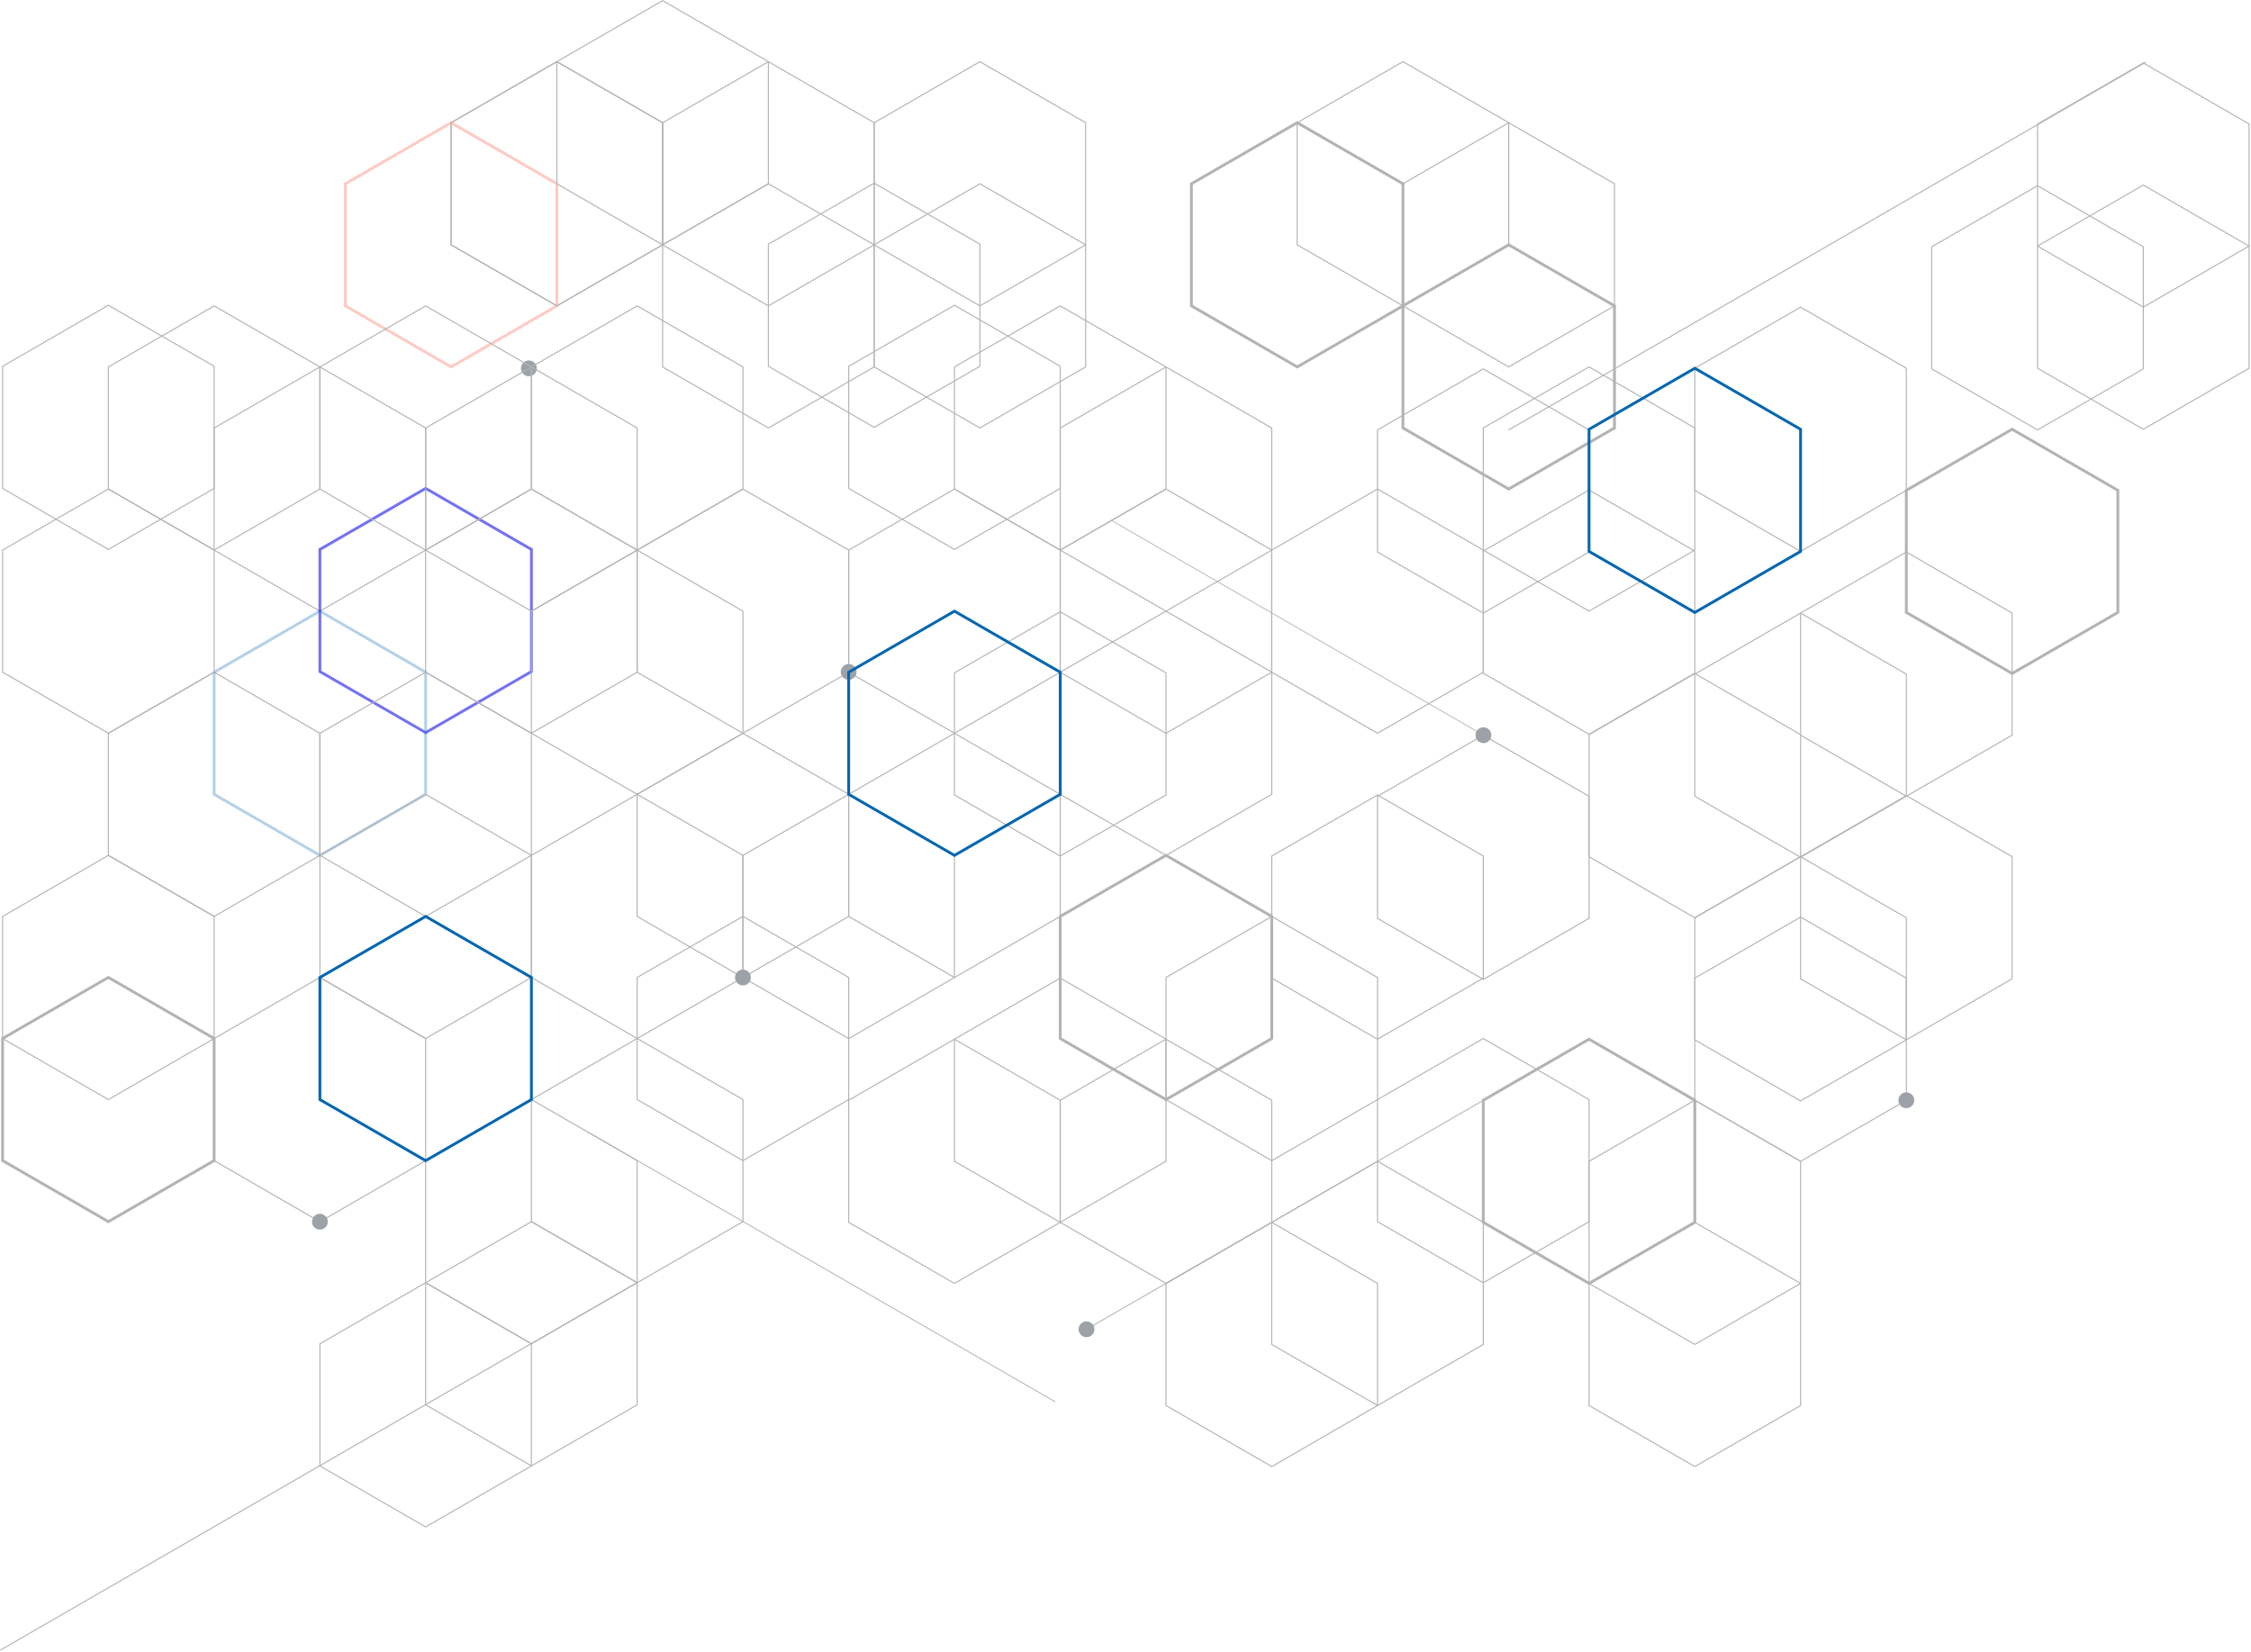 <?xml version="1.0" encoding="UTF-8"?> <svg xmlns="http://www.w3.org/2000/svg" width="680" height="499" viewBox="0 0 680 499" fill="none"><path d="M159.764 108.902C158.443 108.902 157.372 109.974 157.372 111.295C157.372 112.616 158.443 113.687 159.764 113.687C161.085 113.687 162.156 112.616 162.156 111.295C162.156 109.974 161.085 108.902 159.764 108.902Z" fill="#9DA2A8"></path><path d="M0.158 498.707L192.668 387.558L192.509 387.281L-0.001 498.43L0.158 498.707Z" fill="#B4B2B2"></path><path d="M328.297 401.729L479.711 314.353L479.569 314.106L328.155 401.483L328.297 401.729Z" fill="#B4B2B2"></path><path d="M455.784 130.065L648.293 18.916L648.133 18.64L455.624 129.789L455.784 130.065Z" fill="#B4B2B2"></path><path d="M318.702 423.647L318.84 423.409L177.577 341.847L177.435 342.085L318.702 423.647Z" fill="#B4B2B2"></path><path d="M448.069 222.22L448.191 222.009L335.791 157.112L335.668 157.323L448.069 222.22Z" fill="#B4B2B2"></path><path d="M448.077 313.589L448.158 313.633L480.187 332.127L480.187 369.203L480.107 369.247L448.077 387.741L447.998 387.696L415.968 369.203L415.968 332.127L416.047 332.082L448.077 313.589ZM479.868 332.309L448.077 313.953L416.287 332.309L416.287 369.016L448.077 387.373L479.868 369.016L479.868 332.309Z" fill="#B4B2B2"></path><path d="M480.028 313.474L480.241 313.598L512.404 332.167L512.404 369.55L512.192 369.674L480.028 388.243L447.652 369.55L447.652 332.167L447.865 332.043L480.028 313.474ZM511.552 332.66L480.028 314.459L448.504 332.66L448.504 369.061L480.028 387.262L511.552 369.061L511.552 332.66Z" fill="#B4B2B2"></path><path d="M384.181 369.128L384.261 369.172L416.291 387.665L416.291 424.742L416.211 424.786L384.181 443.28L352.071 424.742L352.071 387.665L352.151 387.621L384.181 369.128ZM415.971 387.847L384.181 369.491L352.391 387.847L352.391 424.555L384.181 442.911L415.971 424.555L415.971 387.847Z" fill="#B4B2B2"></path><path d="M416.133 350.675L416.212 350.719L448.242 369.212L448.242 406.289L448.163 406.333L416.133 424.827L384.022 406.289L384.022 369.212L384.103 369.168L416.133 350.675ZM447.919 369.399L416.128 351.043L384.337 369.399L384.337 406.107L416.128 424.463L447.919 406.107L447.919 369.399Z" fill="#B4B2B2"></path><path d="M511.978 332.234L512.058 332.278L544.088 350.771L544.088 387.848L544.008 387.892L511.978 406.386L479.868 387.848L479.868 350.771L479.948 350.727L511.978 332.234ZM543.768 350.958L511.978 332.607L480.188 350.958L480.188 387.666L511.978 406.022L543.768 387.666L543.768 350.958Z" fill="#B4B2B2"></path><path d="M511.978 369.128L512.058 369.172L544.088 387.665L544.088 424.742L544.008 424.786L511.978 443.28L479.868 424.742L479.868 387.665L479.948 387.621L511.978 369.128ZM543.768 387.847L511.978 369.491L480.188 387.847L480.188 424.555L511.978 442.911L543.768 424.555L543.768 387.847Z" fill="#B4B2B2"></path><path d="M391.866 36.579L392.079 36.703L424.242 55.273L424.242 92.655L424.029 92.779L391.866 111.348L391.653 111.224L359.49 92.655L359.49 55.273L359.703 55.148L391.866 36.579ZM423.39 55.765L391.866 37.565L360.341 55.765L360.341 92.166L391.866 110.368L423.39 92.166L423.39 55.765Z" fill="#B4B2B2"></path><path d="M423.816 18.436L423.896 18.481L455.926 36.974L455.926 74.05L455.846 74.095L423.816 92.588L423.736 92.544L391.706 74.05L391.706 36.974L391.786 36.93L423.816 18.436ZM455.602 37.156L423.812 18.804L392.021 37.156L392.021 73.864L423.812 92.216L455.602 73.864L455.602 37.156Z" fill="#B4B2B2"></path><path d="M455.761 36.885L455.841 36.929L487.871 55.422L487.871 92.499L487.791 92.543L455.761 111.037L455.681 110.992L423.651 92.499L423.651 55.422L423.731 55.378L455.761 36.885ZM487.552 55.609L455.761 37.253L423.97 55.609L423.97 92.317L455.761 110.673L487.552 92.317L487.552 55.609Z" fill="#B4B2B2"></path><path d="M455.763 73.473L455.976 73.597L488.139 92.166L488.139 129.549L487.926 129.673L455.763 148.242L455.55 148.118L423.387 129.549L423.387 92.166L423.599 92.042L455.763 73.473ZM487.287 92.654L455.763 74.454L424.239 92.654L424.239 129.056L455.763 147.257L487.287 129.056L487.287 92.654Z" fill="#B4B2B2"></path><path d="M647.462 18.831L647.542 18.875L679.572 37.369L679.572 74.445L679.492 74.489L647.462 92.983L647.382 92.939L615.352 74.445L615.352 37.369L615.432 37.324L647.462 18.831ZM679.253 37.551L647.462 19.199L615.672 37.551L615.672 74.258L647.462 92.611L679.253 74.258L679.253 37.551Z" fill="#B4B2B2"></path><path d="M288.332 92.032L288.411 92.077L320.441 110.571L320.441 147.647L320.362 147.692L288.332 166.185L288.252 166.141L256.222 147.647L256.222 110.571L256.302 110.527L288.332 92.032ZM320.122 110.757L288.332 92.406L256.541 110.757L256.541 147.465L288.332 165.817L320.122 147.465L320.122 110.757Z" fill="#B4B2B2"></path><path d="M320.28 92.229L320.361 92.273L352.391 110.767L352.391 147.843L352.31 147.887L320.28 166.381L320.201 166.337L288.171 147.843L288.171 110.767L288.25 110.722L320.28 92.229ZM352.071 110.953L320.28 92.602L288.49 110.953L288.49 147.661L320.28 166.017L352.071 147.661L352.071 110.953Z" fill="#B4B2B2"></path><path d="M224.429 147.572L224.514 147.617L256.541 166.111L256.541 203.187L256.461 203.232L224.429 221.725L224.349 221.681L192.322 203.187L192.322 166.111L192.401 166.067L224.429 147.572ZM256.221 166.297L224.429 147.946L192.64 166.297L192.64 203.005L224.429 221.361L256.221 203.005L256.221 166.297Z" fill="#B4B2B2"></path><path d="M352.232 110.682L352.312 110.726L384.342 129.22L384.342 166.297L384.262 166.341L352.232 184.834L352.152 184.79L320.122 166.297L320.122 129.22L320.202 129.176L352.232 110.682ZM384.022 129.407L352.232 111.05L320.442 129.407L320.442 166.115L352.232 184.466L384.022 166.115L384.022 129.407Z" fill="#B4B2B2"></path><path opacity="0.3" d="M136.267 36.579L136.483 36.703L168.646 55.273L168.646 92.655L168.43 92.779L136.267 111.348L136.056 111.224L103.893 92.655L103.893 55.273L104.109 55.148L136.267 36.579ZM167.793 55.765L136.267 37.565L104.746 55.765L104.746 92.167L136.267 110.368L167.793 92.167L167.793 55.765Z" fill="#FF4D33"></path><path d="M168.214 18.436L168.293 18.481L200.326 36.974L200.326 74.05L200.247 74.095L168.214 92.588L168.134 92.544L136.107 74.05L136.107 36.974L136.187 36.93L168.214 18.436ZM200.002 37.156L168.214 18.804L136.425 37.156L136.425 73.864L168.214 92.216L200.002 73.864L200.002 37.156Z" fill="#B4B2B2"></path><path d="M32.739 92.032L32.819 92.077L64.846 110.571L64.846 147.647L64.766 147.692L32.739 166.185L32.654 166.141L0.626 147.647L0.626 110.571L0.706 110.527L32.739 92.032ZM64.527 110.757L32.739 92.406L0.945 110.757L0.945 147.465L32.739 165.817L64.527 147.465L64.527 110.757Z" fill="#B4B2B2"></path><path d="M64.686 92.229L64.766 92.273L96.799 110.767L96.799 147.843L96.719 147.887L64.686 166.381L64.607 166.337L32.574 147.843L32.574 110.767L32.659 110.722L64.686 92.229ZM96.475 110.953L64.686 92.602L32.898 110.953L32.898 147.661L64.686 166.017L96.475 147.661L96.475 110.953Z" fill="#B4B2B2"></path><path d="M96.634 110.682L96.713 110.726L128.746 129.22L128.746 166.297L128.666 166.341L96.634 184.834L96.554 184.79L64.527 166.297L64.527 129.22L64.606 129.176L96.634 110.682ZM128.428 129.407L96.634 111.05L64.845 129.407L64.845 166.115L96.634 184.466L128.428 166.115L128.428 129.407Z" fill="#B4B2B2"></path><path d="M352.232 147.572L352.312 147.617L384.342 166.111L384.342 203.187L384.262 203.232L352.232 221.725L352.152 221.681L320.122 203.187L320.122 166.111L320.202 166.067L352.232 147.572ZM384.022 166.297L352.232 147.946L320.442 166.297L320.442 203.005L352.232 221.361L384.022 203.005L384.022 166.297Z" fill="#B4B2B2"></path><path d="M288.332 147.572L288.411 147.617L320.441 166.111L320.441 203.187L320.362 203.232L288.332 221.725L288.252 221.681L256.222 203.187L256.222 166.111L256.302 166.067L288.332 147.572ZM320.122 166.297L288.332 147.945L256.541 166.297L256.541 203.005L288.332 221.361L320.122 203.005L320.122 166.297Z" fill="#B4B2B2"></path><path d="M543.929 276.894L544.009 276.939L576.039 295.432L576.039 332.509L575.959 332.553L543.929 351.046L543.849 351.002L511.819 332.509L511.819 295.432L511.899 295.388L543.929 276.894ZM575.719 295.619L543.929 277.267L512.138 295.619L512.138 332.327L543.929 350.682L575.719 332.327L575.719 295.619Z" fill="#B4B2B2"></path><path d="M416.133 240.005L416.212 240.049L448.238 258.544L448.238 295.62L448.158 295.664L416.128 314.158L416.049 314.113L384.019 295.62L384.019 258.544L384.098 258.499L416.133 240.005ZM447.919 258.73L416.128 240.374L384.338 258.73L384.338 295.438L416.128 313.789L447.919 295.438L447.919 258.73Z" fill="#B4B2B2"></path><path d="M384.181 276.705L384.261 276.749L416.291 295.243L416.291 332.319L416.211 332.363L384.181 350.857L384.101 350.813L352.071 332.319L352.071 295.243L352.151 295.198L384.181 276.705ZM415.971 295.425L384.181 277.068L352.391 295.425L352.391 332.133L384.181 350.484L415.971 332.133L415.971 295.425Z" fill="#B4B2B2"></path><path d="M352.231 257.935L352.444 258.059L384.607 276.628L384.607 314.011L384.394 314.134L352.231 332.704L352.018 332.58L319.855 314.011L319.855 276.628L320.068 276.504L352.231 257.935ZM383.755 277.121L352.231 258.92L320.707 277.121L320.707 313.522L352.231 331.723L383.755 313.522L383.755 277.121Z" fill="#B4B2B2"></path><path d="M288.332 313.784L288.411 313.828L320.441 332.322L320.441 369.398L320.362 369.443L288.332 387.936L256.222 369.398L256.222 332.322L256.302 332.278L288.332 313.784ZM320.122 332.504L288.332 314.152L256.541 332.504L256.541 369.212L288.332 387.568L320.122 369.212L320.122 332.504Z" fill="#B4B2B2"></path><path d="M320.282 295.33L320.363 295.375L352.393 313.869L352.393 350.945L352.312 350.989L320.282 369.483L320.203 369.439L288.173 350.945L288.173 313.869L288.252 313.824L320.282 295.33ZM352.073 314.055L320.282 295.703L288.492 314.055L288.492 350.763L320.282 369.119L352.073 350.763L352.073 314.055Z" fill="#B4B2B2"></path><path d="M352.232 313.785L352.312 313.829L384.342 332.323L384.342 369.399L384.262 369.444L352.232 387.937L320.122 369.399L320.122 332.323L320.202 332.279L352.232 313.785ZM384.022 332.505L352.232 314.153L320.442 332.505L320.442 369.213L352.232 387.569L384.022 369.213L384.022 332.505Z" fill="#B4B2B2"></path><path d="M320.28 184.661L320.361 184.706L352.391 203.2L352.391 240.276L352.31 240.32L320.28 258.814L320.201 258.77L288.171 240.276L288.171 203.2L288.25 203.155L320.28 184.661ZM352.071 203.382L320.28 185.025L288.49 203.382L288.49 240.09L320.28 258.445L352.071 240.09L352.071 203.382Z" fill="#B4B2B2"></path><path d="M352.232 184.458L352.312 184.502L384.342 202.996L384.342 240.072L384.262 240.116L352.232 258.61L352.152 258.566L320.122 240.072L320.122 202.996L320.202 202.951L352.232 184.458ZM384.022 203.182L352.232 184.826L320.442 203.182L320.442 239.89L352.232 258.241L384.022 239.89L384.022 203.182Z" fill="#B4B2B2"></path><path d="M256.382 239.81L256.462 239.855L288.492 258.348L288.492 295.425L288.412 295.469L256.382 313.962L256.302 313.918L224.27 295.425L224.27 258.348L224.35 258.304L256.382 239.81ZM288.173 258.535L256.382 240.183L224.594 258.535L224.594 295.243L256.382 313.598L288.173 295.243L288.173 258.535Z" fill="#B4B2B2"></path><path d="M288.332 221.359L288.411 221.403L320.441 239.897L320.441 276.973L320.362 277.018L288.332 295.511L288.252 295.467L256.222 276.973L256.222 239.897L256.302 239.853L288.332 221.359ZM320.122 240.079L288.332 221.723L256.541 240.079L256.541 276.787L288.332 295.143L320.122 276.787L320.122 240.079Z" fill="#B4B2B2"></path><path d="M607.827 129.51L607.907 129.554L639.937 148.047L639.937 185.124L639.857 185.168L607.827 203.662L607.747 203.617L575.717 185.124L575.717 148.047L575.797 148.003L607.827 129.51ZM639.618 148.234L607.827 129.878L576.037 148.234L576.037 184.942L607.827 203.294L639.618 184.942L639.618 148.234Z" fill="#B4B2B2"></path><path d="M543.929 185.048L544.009 185.092L576.039 203.586L576.039 240.662L575.959 240.706L543.929 259.2L543.849 259.155L511.819 240.662L511.819 203.586L511.899 203.541L543.929 185.048ZM575.719 203.772L543.929 185.416L512.138 203.772L512.138 240.48L543.929 258.832L575.719 240.48L575.719 203.772Z" fill="#B4B2B2"></path><path d="M575.878 166.598L575.958 166.642L607.988 185.136L607.988 222.213L607.908 222.257L575.878 240.75L575.798 240.706L543.768 222.213L543.768 185.136L543.848 185.092L575.878 166.598ZM607.669 185.318L575.878 166.962L544.088 185.318L544.088 222.026L575.878 240.377L607.669 222.026L607.669 185.318Z" fill="#B4B2B2"></path><path d="M615.513 55.925L615.593 55.969L647.623 74.463L647.623 111.539L647.543 111.584L615.513 130.078L615.433 130.033L583.403 111.539L583.403 74.463L583.483 74.419L615.513 55.925ZM647.303 74.649L615.513 56.298L583.723 74.649L583.723 111.357L615.513 129.714L647.303 111.357L647.303 74.649Z" fill="#B4B2B2"></path><path d="M647.462 55.726L647.542 55.771L679.572 74.264L679.572 111.341L679.492 111.385L647.462 129.878L647.382 129.834L615.352 111.341L615.352 74.264L615.432 74.22L647.462 55.726ZM679.253 74.446L647.462 56.095L615.672 74.446L615.672 111.154L647.462 129.51L679.253 111.154L679.253 74.446Z" fill="#B4B2B2"></path><path d="M543.929 92.624L544.009 92.668L576.039 111.162L576.039 148.238L575.959 148.282L543.929 166.776L543.849 166.732L511.819 148.238L511.819 111.162L511.899 111.117L543.929 92.624ZM575.719 111.348L543.929 92.996L512.138 111.348L512.138 148.056L543.929 166.407L575.719 148.056L575.719 111.348Z" fill="#B4B2B2"></path><path d="M511.978 203.314L512.058 203.359L544.088 221.852L544.088 258.928L544.008 258.973L511.978 277.466L511.898 277.422L479.868 258.928L479.868 221.852L479.948 221.808L511.978 203.314ZM543.768 222.034L511.978 203.683L480.188 222.034L480.188 258.742L511.978 277.094L543.768 258.742L543.768 222.034Z" fill="#B4B2B2"></path><path d="M448.077 221.942L448.158 221.987L480.187 240.48L480.187 277.556L480.107 277.601L448.077 296.094L447.998 296.05L415.968 277.556L415.968 240.48L416.047 240.436L448.077 221.942ZM479.868 240.662L448.077 222.306L416.287 240.662L416.287 277.37L448.077 295.726L479.868 277.37L479.868 240.662Z" fill="#B4B2B2"></path><path d="M448.077 111.268L448.158 111.313L480.187 129.806L480.187 166.883L480.107 166.927L448.077 185.42L447.998 185.376L415.968 166.883L415.968 129.806L416.047 129.762L448.077 111.268ZM479.868 129.993L448.077 111.641L416.287 129.993L416.287 166.701L448.077 185.056L479.868 166.701L479.868 129.993Z" fill="#B4B2B2"></path><path d="M480.027 110.674L480.107 110.718L512.137 129.212L512.137 166.288L512.057 166.332L480.027 184.826L479.947 184.781L447.917 166.288L447.917 129.212L447.997 129.167L480.027 110.674ZM511.817 129.398L480.027 111.046L448.237 129.398L448.237 166.106L480.027 184.462L511.817 166.106L511.817 129.398Z" fill="#B4B2B2"></path><path d="M480.027 147.864L480.107 147.909L512.137 166.402L512.137 203.479L512.057 203.523L480.027 222.017L479.947 221.973L447.917 203.479L447.917 166.402L447.997 166.358L480.027 147.864ZM511.817 166.584L480.027 148.233L448.237 166.584L448.237 203.292L480.027 221.649L511.817 203.292L511.817 166.584Z" fill="#B4B2B2"></path><path opacity="0.6" d="M128.581 147.063L128.797 147.187L160.961 165.756L160.961 203.138L160.745 203.262L128.581 221.832L128.371 221.708L96.207 203.138L96.207 165.756L96.418 165.632L128.581 147.063ZM160.108 166.249L128.581 148.048L97.06 166.249L97.06 202.65L128.581 220.851L160.108 202.65L160.108 166.249Z" fill="#1814E6"></path><path d="M160.534 147.567L160.614 147.612L192.641 166.105L192.641 203.181L192.561 203.226L160.534 221.719L160.454 221.675L128.421 203.181L128.421 166.105L128.501 166.061L160.534 147.567ZM192.322 166.287L160.534 147.931L128.74 166.287L128.74 202.995L160.534 221.351L192.322 202.995L192.322 166.287Z" fill="#B4B2B2"></path><path d="M64.686 202.912L64.766 202.956L96.799 221.45L96.799 258.526L96.719 258.57L64.686 277.064L64.607 277.02L32.574 258.526L32.574 221.45L32.659 221.405L64.686 202.912ZM96.475 221.636L64.686 203.28L32.898 221.636L32.898 258.344L64.686 276.7L96.475 258.344L96.475 221.636Z" fill="#B4B2B2"></path><path opacity="0.3" d="M96.634 184.15L96.85 184.274L129.014 202.844L129.014 240.226L128.798 240.35L96.634 258.919L96.424 258.795L64.26 240.226L64.26 202.844L64.476 202.72L96.634 184.15ZM128.161 203.337L96.634 185.135L65.113 203.337L65.113 239.738L96.634 257.938L128.161 239.738L128.161 203.337Z" fill="#0466AF"></path><path d="M192.481 166.017L192.561 166.061L224.594 184.555L224.594 221.631L224.514 221.675L192.481 240.169L192.402 240.125L160.369 221.631L160.369 184.555L160.454 184.51L192.481 166.017ZM224.27 184.741L192.481 166.39L160.693 184.741L160.693 221.449L192.481 239.801L224.27 221.449L224.27 184.741Z" fill="#B4B2B2"></path><path d="M128.581 202.911L128.661 202.955L160.693 221.449L160.693 258.525L160.614 258.569L128.581 277.063L128.501 277.019L96.474 258.525L96.474 221.449L96.554 221.404L128.581 202.911ZM160.369 221.635L128.581 203.279L96.793 221.635L96.793 258.343L128.581 276.699L160.369 258.343L160.369 221.635Z" fill="#B4B2B2"></path><path d="M128.581 239.805L128.661 239.849L160.693 258.342L160.693 295.419L160.614 295.463L128.581 313.957L128.501 313.912L96.474 295.419L96.474 258.342L96.554 258.298L128.581 239.805ZM160.369 258.524L128.581 240.173L96.793 258.524L96.793 295.232L128.581 313.589L160.369 295.232L160.369 258.524Z" fill="#B4B2B2"></path><path d="M192.481 313.58L192.561 313.625L224.594 332.119L224.594 369.194L224.514 369.239L192.481 387.733L192.402 387.689L160.369 369.194L160.369 332.119L160.454 332.074L192.481 313.58ZM224.27 332.301L192.481 313.944L160.693 332.301L160.693 369.009L192.481 387.364L224.27 369.009L224.27 332.301Z" fill="#B4B2B2"></path><path d="M192.481 239.796L192.561 239.84L224.594 258.335L224.594 295.41L224.514 295.455L192.481 313.949L192.402 313.904L160.369 295.41L160.369 258.335L160.454 258.29L192.481 239.796ZM224.27 258.517L192.481 240.165L160.693 258.517L160.693 295.224L192.481 313.58L224.27 295.224L224.27 258.517Z" fill="#B4B2B2"></path><path d="M96.634 295.149L96.713 295.193L128.746 313.687L128.746 350.763L128.666 350.807L96.634 369.301L96.554 369.257L64.527 350.763L64.527 313.687L64.606 313.642L96.634 295.149ZM128.428 313.869L96.634 295.513L64.845 313.869L64.845 350.576L96.634 368.933L128.428 350.576L128.428 313.869Z" fill="#B4B2B2"></path><path d="M160.534 332.026L160.614 332.071L192.641 350.564L192.641 387.64L192.561 387.685L160.534 406.178L128.422 387.64L128.422 350.564L128.501 350.52L160.534 332.026ZM192.322 350.751L160.534 332.395L128.74 350.751L128.74 387.458L160.534 405.814L192.322 387.458L192.322 350.751Z" fill="#B4B2B2"></path><path d="M128.581 387.369L160.693 405.906L160.693 442.983L160.614 443.027L128.581 461.521L96.474 442.983L96.474 405.906L96.554 405.862L128.581 387.369ZM160.369 406.093L128.581 387.737L96.793 406.093L96.793 442.801L128.581 461.157L160.369 442.801L160.369 406.093Z" fill="#B4B2B2"></path><path d="M160.534 368.915L160.614 368.959L192.641 387.452L192.641 424.529L192.561 424.573L160.534 443.067L128.421 424.529L128.421 387.452L128.501 387.408L160.534 368.915ZM192.322 387.639L160.534 369.287L128.74 387.639L128.74 424.347L160.534 442.703L192.322 424.347L192.322 387.639Z" fill="#B4B2B2"></path><path d="M224.429 221.365L224.514 221.41L256.541 239.903L256.541 276.98L256.461 277.024L224.429 295.518L224.349 295.474L192.322 276.98L192.322 239.903L192.401 239.859L224.429 221.365ZM256.221 240.085L224.429 221.729L192.64 240.085L192.64 276.793L224.429 295.15L256.221 276.793L256.221 240.085Z" fill="#B4B2B2"></path><path d="M224.429 276.686L224.514 276.73L256.541 295.224L256.541 332.3L256.461 332.344L224.429 350.838L224.349 350.794L192.322 332.3L192.322 295.224L192.401 295.18L224.429 276.686ZM256.221 295.41L224.429 277.054L192.64 295.41L192.64 332.118L224.429 350.474L256.221 332.118L256.221 295.41Z" fill="#B4B2B2"></path><path d="M607.829 129.203L608.042 129.327L640.205 147.896L640.205 185.279L639.992 185.403L607.829 203.972L607.616 203.848L575.452 185.279L575.452 147.896L575.666 147.772L607.829 129.203ZM639.353 148.385L607.829 130.184L576.305 148.385L576.305 184.786L607.829 202.987L639.353 184.786L639.353 148.385Z" fill="#B4B2B2"></path><path d="M168.219 18.448L168.299 18.493L200.326 36.986L200.326 74.063L200.247 74.107L168.219 92.601L168.14 92.556L136.107 74.063L136.107 36.986L136.187 36.942L168.219 18.448ZM200.008 37.173L168.219 18.822L136.431 37.173L136.431 73.881L168.219 92.233L200.008 73.881L200.008 37.173Z" fill="#B4B2B2"></path><path d="M200.167 -0L200.247 0.044L232.279 18.538L232.279 55.614L232.2 55.658L200.167 74.152L200.087 74.108L168.06 55.614L168.06 18.538L168.14 18.493L200.167 -0ZM231.961 18.72L200.167 0.368L168.379 18.72L168.379 55.428L200.167 73.779L231.961 55.428L231.961 18.72Z" fill="#B4B2B2"></path><path d="M296.015 18.448L296.095 18.493L328.125 36.986L328.125 74.063L328.045 74.107L296.015 92.601L295.935 92.556L263.903 74.063L263.903 36.986L263.983 36.942L296.015 18.448ZM327.805 37.173L296.015 18.822L264.227 37.173L264.227 73.881L296.015 92.233L327.805 73.881L327.805 37.173Z" fill="#B4B2B2"></path><path d="M232.122 18.448L232.201 18.493L264.229 36.986L264.229 74.063L264.149 74.107L232.122 92.601L232.042 92.556L200.009 74.063L200.009 36.986L200.089 36.942L232.122 18.448ZM263.91 37.173L232.122 18.822L200.328 37.173L200.328 73.881L232.122 92.233L263.91 73.881L263.91 37.173Z" fill="#B4B2B2"></path><path d="M232.122 55.344L232.201 55.388L264.229 73.882L264.229 110.958L264.149 111.002L232.122 129.496L232.042 129.451L200.009 110.958L200.009 73.882L200.089 73.837L232.122 55.344ZM263.91 74.063L232.122 55.708L200.328 74.063L200.328 110.771L232.122 129.123L263.91 110.771L263.91 74.063Z" fill="#B4B2B2"></path><path d="M264.068 55.144L264.148 55.188L296.18 73.682L296.18 110.758L296.1 110.802L264.068 129.296L263.989 129.252L231.962 110.758L231.962 73.682L232.041 73.638L264.068 55.144ZM295.856 73.864L264.063 55.512L232.274 73.864L232.274 110.572L264.063 128.923L295.856 110.572L295.856 73.864Z" fill="#B4B2B2"></path><path d="M296.015 55.334L296.095 55.379L328.125 73.873L328.125 110.948L328.045 110.993L296.015 129.487L295.935 129.442L263.903 110.948L263.903 73.873L263.983 73.828L296.015 55.334ZM327.805 74.059L296.015 55.707L264.227 74.059L264.227 110.766L296.015 129.118L327.805 110.766L327.805 74.059Z" fill="#B4B2B2"></path><path d="M160.534 110.687L160.614 110.731L192.646 129.225L192.646 166.301L192.567 166.345L160.534 184.839L160.454 184.795L128.427 166.301L128.427 129.225L128.507 129.181L160.534 110.687ZM192.328 129.411L160.534 111.06L128.746 129.411L128.746 166.119L160.534 184.471L192.328 166.119L192.328 129.411Z" fill="#B4B2B2"></path><path d="M192.487 92.233L192.567 92.277L224.594 110.771L224.594 147.847L224.514 147.891L192.487 166.385L192.407 166.34L160.375 147.847L160.375 110.771L160.454 110.726L192.487 92.233ZM224.275 110.957L192.487 92.606L160.693 110.957L160.693 147.665L192.487 166.017L224.275 147.665L224.275 110.957Z" fill="#B4B2B2"></path><path d="M128.587 92.237L128.666 92.282L160.693 110.775L160.693 147.856L160.614 147.901L128.587 166.394L128.507 166.35L96.474 147.856L96.474 110.78L96.554 110.735L128.587 92.237ZM160.375 110.962L128.587 92.606L96.798 110.962L96.798 147.67L128.587 166.026L160.375 147.67L160.375 110.962Z" fill="#B4B2B2"></path><path d="M32.737 294.82L32.948 294.945L65.111 313.514L65.111 350.896L64.895 351.02L32.737 369.589L32.521 369.465L0.358 350.896L0.358 313.514L0.574 313.389L32.737 294.82ZM64.258 314.002L32.737 295.801L1.211 314.002L1.211 350.404L32.737 368.604L64.258 350.404L64.258 314.002Z" fill="#B4B2B2"></path><path d="M32.739 147.559L32.819 147.603L64.846 166.097L64.846 203.173L64.766 203.217L32.739 221.711L32.654 221.667L0.626 203.173L0.626 166.097L0.706 166.052L32.739 147.559ZM64.527 166.279L32.739 147.923L0.945 166.279L0.945 202.986L32.739 221.338L64.527 202.986L64.527 166.279Z" fill="#B4B2B2"></path><path d="M32.737 258.246L32.817 258.29L64.844 276.784L64.844 313.86L64.764 313.904L32.737 332.398L32.652 332.354L0.625 313.86L0.625 276.784L0.704 276.739L32.737 258.246ZM64.525 276.97L32.737 258.614L0.943 276.97L0.943 313.678L32.737 332.034L64.525 313.678L64.525 276.97Z" fill="#B4B2B2"></path><path d="M416.133 147.567L416.212 147.612L448.242 166.105L448.242 203.181L448.163 203.226L416.133 221.719L416.052 221.675L384.022 203.181L384.022 166.105L384.103 166.061L416.133 147.567ZM447.919 166.287L416.128 147.935L384.337 166.287L384.337 202.995L416.133 221.351L447.923 202.995L447.923 166.287L447.919 166.287Z" fill="#B4B2B2"></path><path d="M543.929 258.654L544.009 258.698L576.039 277.192L576.039 314.268L575.959 314.313L543.929 332.806L543.849 332.762L511.819 314.268L511.819 277.192L511.899 277.148L543.929 258.654ZM575.719 277.374L543.929 259.022L512.138 277.374L512.138 314.082L543.929 332.433L575.719 314.082L575.719 277.374Z" fill="#B4B2B2"></path><path d="M575.878 240.199L575.958 240.244L607.988 258.738L607.988 295.814L607.908 295.858L575.878 314.352L575.799 314.308L543.769 295.814L543.769 258.738L543.848 258.693L575.878 240.199ZM607.669 258.924L575.878 240.568L544.088 258.924L544.088 295.632L575.878 313.988L607.669 295.632L607.669 258.924Z" fill="#B4B2B2"></path><path d="M328.217 399.223C326.896 399.223 325.825 400.294 325.825 401.615C325.825 402.937 326.896 404.007 328.217 404.007C329.538 404.007 330.609 402.937 330.609 401.615C330.609 400.294 329.538 399.223 328.217 399.223Z" fill="#9DA2A8"></path><path d="M96.633 366.723C95.314 366.723 94.245 367.794 94.245 369.115C94.245 370.436 95.314 371.507 96.633 371.507C97.958 371.507 99.027 370.436 99.027 369.115C99.027 367.794 97.958 366.723 96.633 366.723Z" fill="#9DA2A8"></path><path d="M256.382 200.609C255.06 200.609 253.989 201.68 253.989 203.001C253.989 204.322 255.06 205.393 256.382 205.393C257.703 205.393 258.773 204.322 258.773 203.001C258.773 201.68 257.703 200.609 256.382 200.609Z" fill="#9DA2A8"></path><path d="M448.123 219.733C446.802 219.733 445.731 220.804 445.731 222.125C445.731 223.446 446.802 224.517 448.123 224.517C449.445 224.517 450.516 223.446 450.516 222.125C450.516 220.804 449.445 219.733 448.123 219.733Z" fill="#9DA2A8"></path><path d="M573.485 332.421C573.485 331.098 574.555 330.029 575.878 330.029C577.2 330.029 578.27 331.098 578.27 332.421C578.27 333.743 577.2 334.813 575.878 334.813C574.555 334.813 573.485 333.739 573.485 332.421Z" fill="#9DA2A8"></path><path d="M224.434 292.938C223.109 292.938 222.04 294.01 222.04 295.331C222.04 296.652 223.109 297.723 224.434 297.723C225.753 297.723 226.822 296.652 226.822 295.331C226.822 294.01 225.753 292.938 224.434 292.938Z" fill="#9DA2A8"></path><path d="M288.331 184.161L288.543 184.285L320.707 202.854L320.707 240.237L320.494 240.361L288.331 258.93L288.117 258.806L255.954 240.237L255.954 202.854L256.168 202.73L288.331 184.161ZM319.855 203.342L288.331 185.142L256.806 203.342L256.806 239.744L288.331 257.945L319.855 239.744L319.855 203.342Z" fill="#0466AF"></path><path d="M511.979 110.77L512.192 110.894L544.355 129.464L544.355 166.846L544.142 166.97L511.979 185.54L511.766 185.416L479.603 166.846L479.603 129.464L479.816 129.34L511.979 110.77ZM543.504 129.952L511.979 111.751L480.455 129.952L480.455 166.353L511.979 184.555L543.504 166.353L543.504 129.952Z" fill="#0466AF"></path><path d="M128.581 276.39L128.797 276.514L160.961 295.083L160.961 332.466L160.745 332.59L128.581 351.159L128.371 351.035L96.207 332.466L96.207 295.083L96.418 294.959L128.581 276.39ZM160.108 295.571L128.581 277.371L97.06 295.571L97.06 331.973L128.581 350.174L160.108 331.973L160.108 295.571Z" fill="#0466AF"></path></svg> 